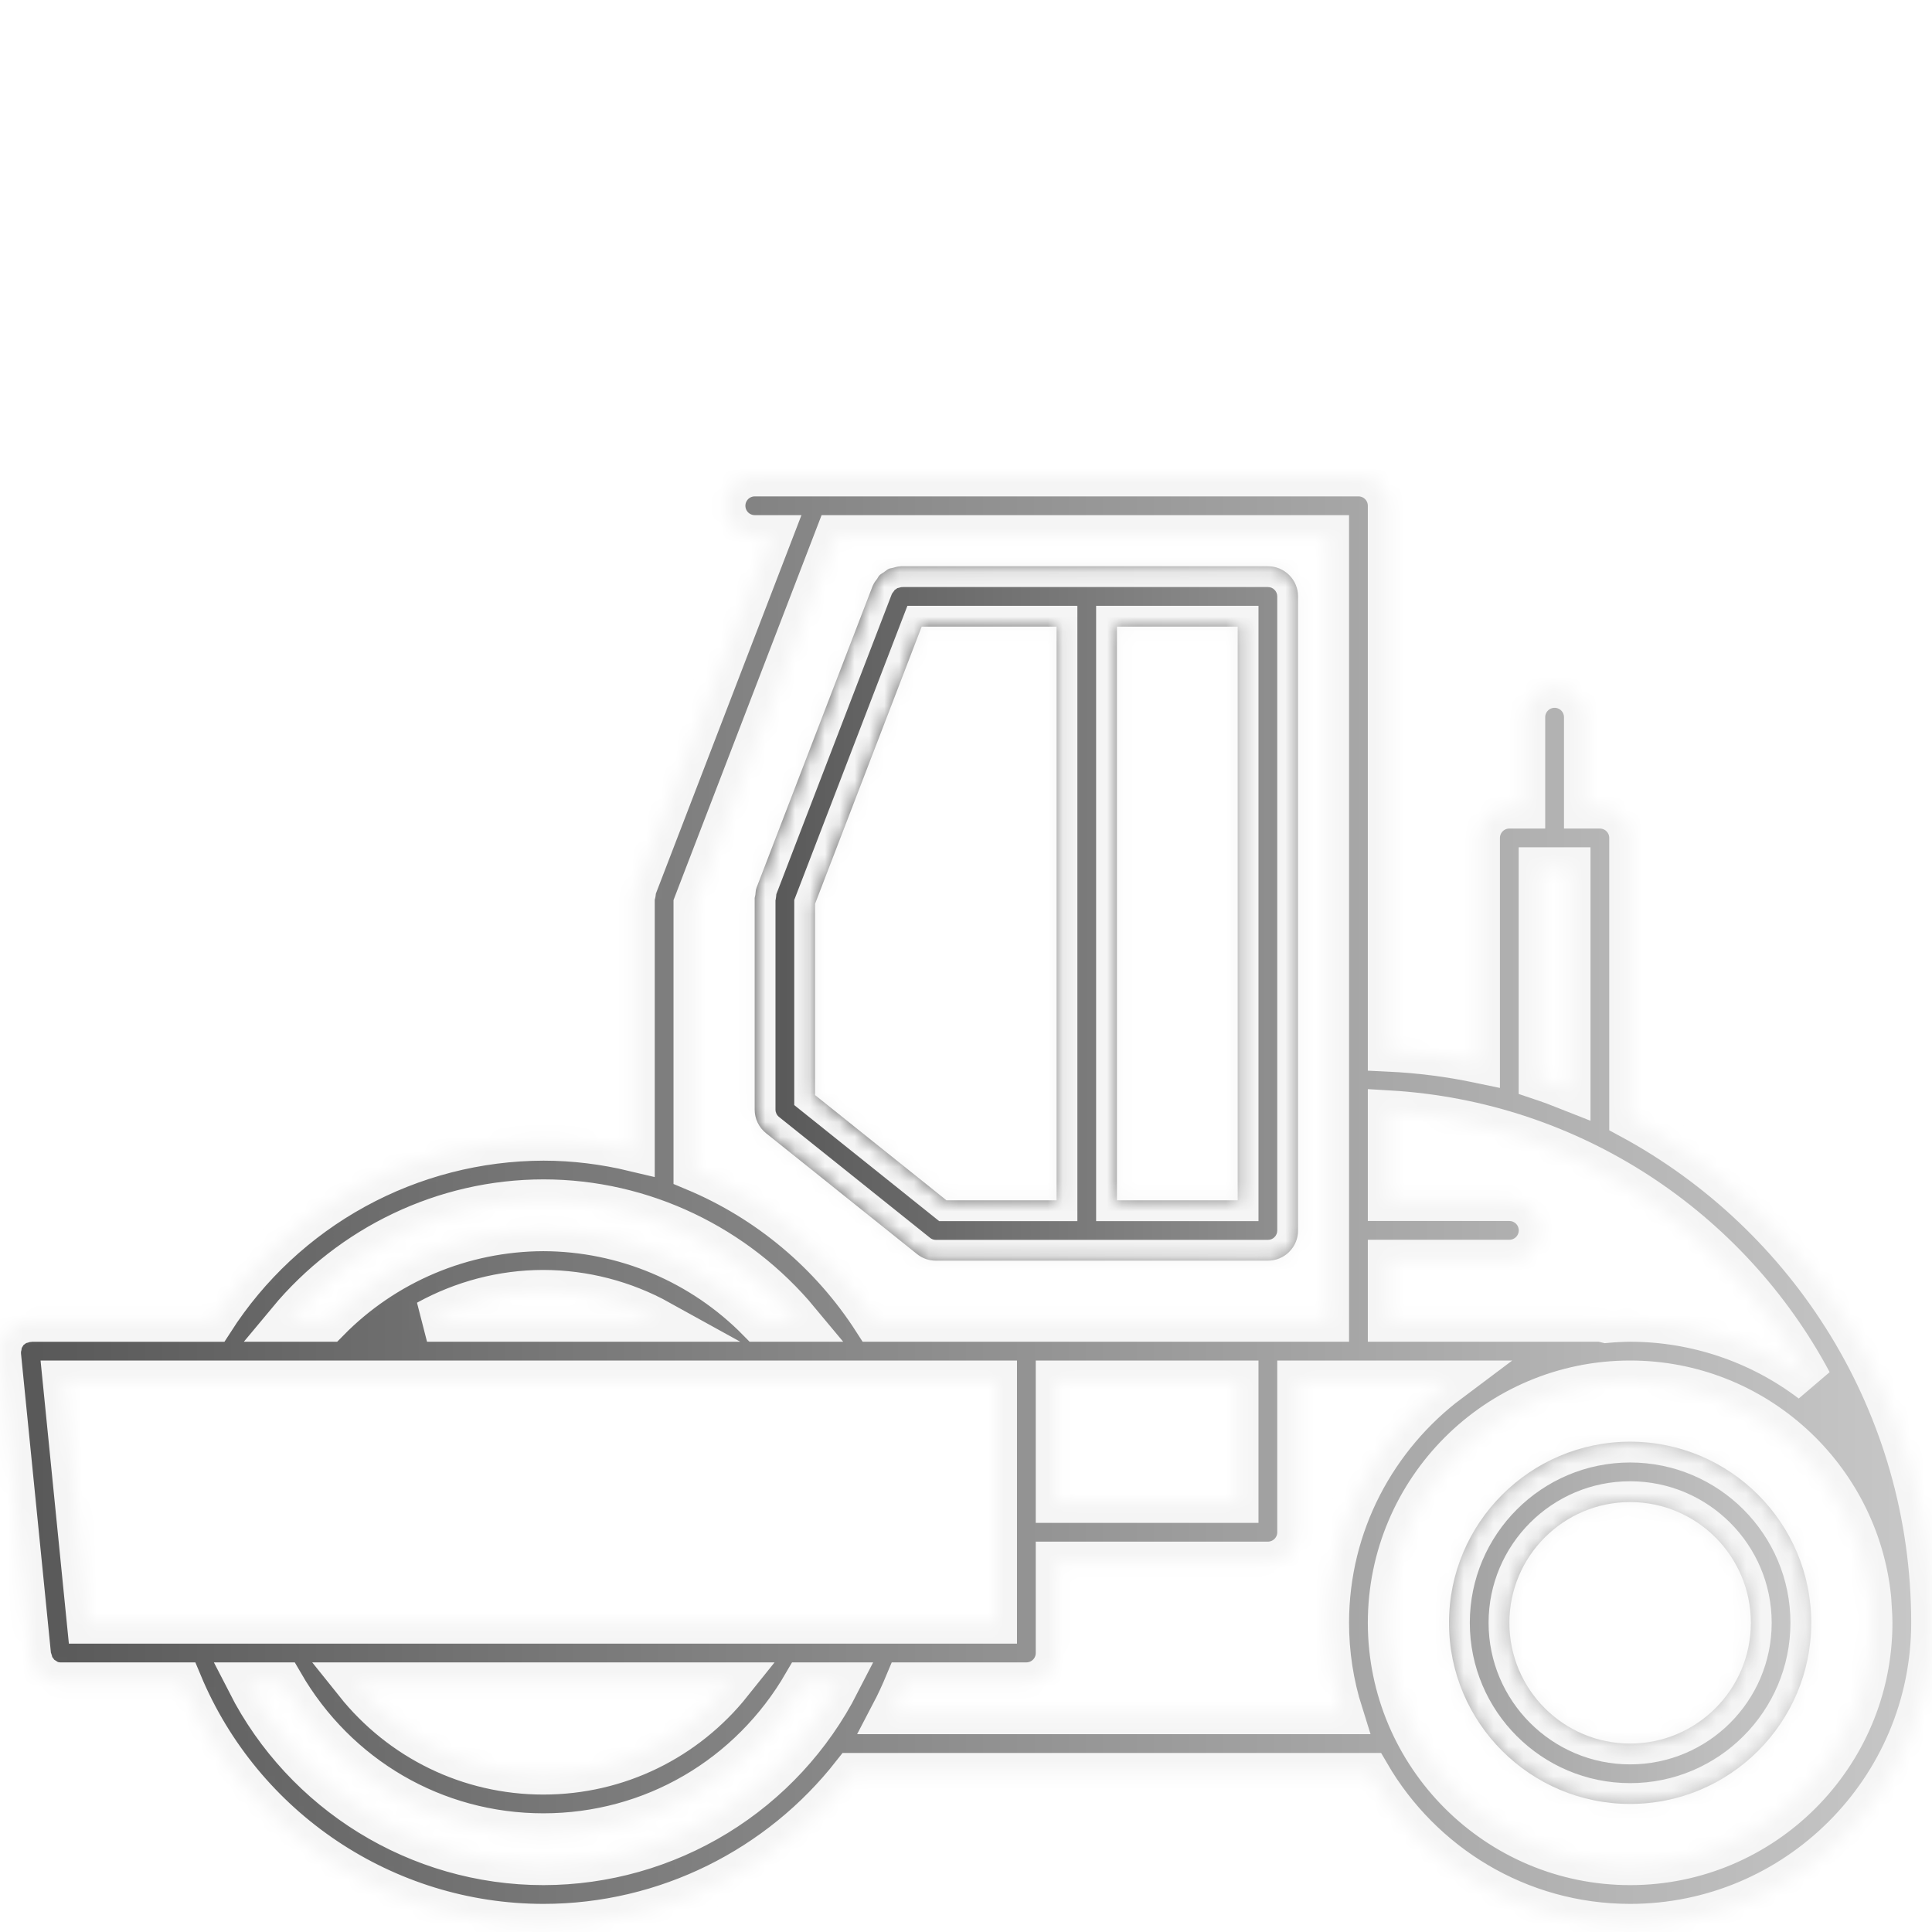 <?xml version="1.0" encoding="UTF-8"?> <svg xmlns="http://www.w3.org/2000/svg" width="130" height="130" viewBox="0 0 130 130" fill="none"> <g filter="url(#filter0_i_242_95)"> <mask id="path-1-inside-1_242_95" fill="white"> <path d="M109.688 129.508C102.19 129.508 95.643 125.411 92.125 119.352H57.375C52.459 125.63 44.838 129.508 36.573 129.508C25.89 129.508 16.289 123.03 12.212 113.258H4.06C3.799 113.257 3.54 113.205 3.299 113.104C3.213 113.069 3.146 113.006 3.065 112.962C2.927 112.88 2.787 112.805 2.671 112.693C2.596 112.622 2.543 112.531 2.48 112.446C2.389 112.33 2.297 112.22 2.234 112.082C2.188 111.98 2.169 111.871 2.139 111.759C2.106 111.647 2.054 111.548 2.041 111.43L0.01 91.118C0.006 91.081 0.022 91.05 0.02 91.014C0.018 90.979 0 90.951 0 90.914C0 90.809 0.043 90.717 0.059 90.618C0.081 90.484 0.093 90.35 0.138 90.224C0.183 90.098 0.256 89.994 0.323 89.882C0.39 89.771 0.451 89.661 0.536 89.566C0.624 89.468 0.729 89.397 0.833 89.318C0.938 89.241 1.036 89.161 1.154 89.105C1.274 89.046 1.406 89.019 1.538 88.985C1.637 88.958 1.722 88.906 1.828 88.895C1.863 88.893 1.893 88.907 1.928 88.906C1.964 88.906 1.995 88.885 2.031 88.885H14.337C16.728 85.157 20.016 82.088 23.901 79.958C27.785 77.829 32.141 76.708 36.571 76.698C38.645 76.698 40.682 76.958 42.656 77.429V60.45C42.656 60.326 42.705 60.218 42.727 60.1C42.75 59.972 42.744 59.846 42.79 59.721L51.89 36.062H50.787C50.249 36.062 49.732 35.849 49.351 35.468C48.97 35.087 48.756 34.57 48.756 34.031C48.756 33.492 48.97 32.976 49.351 32.595C49.732 32.214 50.249 32 50.787 32H91.406C91.945 32 92.462 32.214 92.843 32.595C93.224 32.976 93.438 33.492 93.438 34.031V70.707C95.485 70.802 97.521 71.061 99.527 71.481V56.383C99.527 55.844 99.741 55.328 100.122 54.947C100.503 54.566 101.02 54.352 101.558 54.352H102.574V48.258C102.574 47.719 102.788 47.203 103.169 46.822C103.55 46.441 104.067 46.227 104.605 46.227C105.144 46.227 105.661 46.441 106.042 46.822C106.423 47.203 106.637 47.719 106.637 48.258V54.352H107.652C108.191 54.352 108.708 54.566 109.088 54.947C109.469 55.328 109.683 55.844 109.683 56.383V75.219C121.767 81.743 130 94.524 130 109.196C130 120.396 120.888 129.508 109.688 129.508ZM90.311 115.289C89.689 113.318 89.374 111.263 89.375 109.196C89.375 102.549 92.601 96.653 97.551 92.946H87.344V103.102C87.344 103.641 87.13 104.157 86.749 104.538C86.368 104.919 85.851 105.133 85.312 105.133H71.094V111.227C71.094 111.766 70.88 112.282 70.499 112.663C70.118 113.044 69.601 113.258 69.062 113.258H60.935C60.645 113.953 60.332 114.631 59.987 115.289H90.311ZM71.094 92.946V101.071H83.281V92.946H71.094ZM4.276 92.946L5.901 109.196H67.031V92.946H4.276ZM44.393 88.883C41.996 87.556 39.302 86.857 36.562 86.852C33.8 86.852 31.113 87.573 28.734 88.883H44.393ZM23.92 113.258C26.963 117.065 31.543 119.352 36.562 119.352C41.582 119.352 46.162 117.065 49.207 113.258H23.92ZM36.571 125.446C40.686 125.44 44.721 124.299 48.23 122.149C51.74 119.999 54.588 116.922 56.463 113.258H54.102C50.466 119.537 43.885 123.414 36.562 123.414C29.24 123.414 22.659 119.535 19.027 113.258H16.679C20.455 120.648 28.114 125.446 36.571 125.446ZM19.39 88.883H22.1C23.987 86.96 26.237 85.431 28.72 84.385C31.203 83.339 33.868 82.796 36.562 82.789C39.257 82.796 41.923 83.338 44.407 84.384C46.89 85.43 49.14 86.959 51.027 88.883H53.755C49.548 83.817 43.262 80.758 36.571 80.758C29.882 80.758 23.597 83.817 19.39 88.883ZM46.719 60.825V78.735C51.686 80.81 55.903 84.349 58.809 88.881H89.375V36.062H56.245L46.719 60.825ZM105.621 58.412H103.59V72.603C104.276 72.832 104.953 73.082 105.621 73.348V58.412ZM93.438 74.768V80.758H101.562C102.101 80.758 102.618 80.972 102.999 81.353C103.38 81.734 103.594 82.251 103.594 82.789C103.594 83.328 103.38 83.845 102.999 84.226C102.618 84.607 102.101 84.821 101.562 84.821H93.438V88.883H107.656C107.8 88.883 107.928 88.936 108.065 88.966C108.604 88.917 109.146 88.889 109.688 88.883C114.09 88.885 118.372 90.326 121.879 92.988C116.364 82.663 105.757 75.491 93.438 74.768ZM125.854 107.538C125.019 99.354 118.089 92.946 109.688 92.946C100.728 92.946 93.438 100.236 93.438 109.196C93.438 118.155 100.728 125.446 109.688 125.446C118.647 125.446 125.938 118.155 125.938 109.196C125.938 108.637 125.881 108.091 125.854 107.538Z"></path> </mask> <path d="M109.688 129.508C102.19 129.508 95.643 125.411 92.125 119.352H57.375C52.459 125.63 44.838 129.508 36.573 129.508C25.89 129.508 16.289 123.03 12.212 113.258H4.06C3.799 113.257 3.54 113.205 3.299 113.104C3.213 113.069 3.146 113.006 3.065 112.962C2.927 112.88 2.787 112.805 2.671 112.693C2.596 112.622 2.543 112.531 2.48 112.446C2.389 112.33 2.297 112.22 2.234 112.082C2.188 111.98 2.169 111.871 2.139 111.759C2.106 111.647 2.054 111.548 2.041 111.43L0.01 91.118C0.006 91.081 0.022 91.05 0.02 91.014C0.018 90.979 0 90.951 0 90.914C0 90.809 0.043 90.717 0.059 90.618C0.081 90.484 0.093 90.35 0.138 90.224C0.183 90.098 0.256 89.994 0.323 89.882C0.39 89.771 0.451 89.661 0.536 89.566C0.624 89.468 0.729 89.397 0.833 89.318C0.938 89.241 1.036 89.161 1.154 89.105C1.274 89.046 1.406 89.019 1.538 88.985C1.637 88.958 1.722 88.906 1.828 88.895C1.863 88.893 1.893 88.907 1.928 88.906C1.964 88.906 1.995 88.885 2.031 88.885H14.337C16.728 85.157 20.016 82.088 23.901 79.958C27.785 77.829 32.141 76.708 36.571 76.698C38.645 76.698 40.682 76.958 42.656 77.429V60.45C42.656 60.326 42.705 60.218 42.727 60.1C42.75 59.972 42.744 59.846 42.79 59.721L51.89 36.062H50.787C50.249 36.062 49.732 35.849 49.351 35.468C48.97 35.087 48.756 34.57 48.756 34.031C48.756 33.492 48.97 32.976 49.351 32.595C49.732 32.214 50.249 32 50.787 32H91.406C91.945 32 92.462 32.214 92.843 32.595C93.224 32.976 93.438 33.492 93.438 34.031V70.707C95.485 70.802 97.521 71.061 99.527 71.481V56.383C99.527 55.844 99.741 55.328 100.122 54.947C100.503 54.566 101.02 54.352 101.558 54.352H102.574V48.258C102.574 47.719 102.788 47.203 103.169 46.822C103.55 46.441 104.067 46.227 104.605 46.227C105.144 46.227 105.661 46.441 106.042 46.822C106.423 47.203 106.637 47.719 106.637 48.258V54.352H107.652C108.191 54.352 108.708 54.566 109.088 54.947C109.469 55.328 109.683 55.844 109.683 56.383V75.219C121.767 81.743 130 94.524 130 109.196C130 120.396 120.888 129.508 109.688 129.508ZM90.311 115.289C89.689 113.318 89.374 111.263 89.375 109.196C89.375 102.549 92.601 96.653 97.551 92.946H87.344V103.102C87.344 103.641 87.13 104.157 86.749 104.538C86.368 104.919 85.851 105.133 85.312 105.133H71.094V111.227C71.094 111.766 70.88 112.282 70.499 112.663C70.118 113.044 69.601 113.258 69.062 113.258H60.935C60.645 113.953 60.332 114.631 59.987 115.289H90.311ZM71.094 92.946V101.071H83.281V92.946H71.094ZM4.276 92.946L5.901 109.196H67.031V92.946H4.276ZM44.393 88.883C41.996 87.556 39.302 86.857 36.562 86.852C33.8 86.852 31.113 87.573 28.734 88.883H44.393ZM23.92 113.258C26.963 117.065 31.543 119.352 36.562 119.352C41.582 119.352 46.162 117.065 49.207 113.258H23.92ZM36.571 125.446C40.686 125.44 44.721 124.299 48.23 122.149C51.74 119.999 54.588 116.922 56.463 113.258H54.102C50.466 119.537 43.885 123.414 36.562 123.414C29.24 123.414 22.659 119.535 19.027 113.258H16.679C20.455 120.648 28.114 125.446 36.571 125.446ZM19.39 88.883H22.1C23.987 86.96 26.237 85.431 28.72 84.385C31.203 83.339 33.868 82.796 36.562 82.789C39.257 82.796 41.923 83.338 44.407 84.384C46.89 85.43 49.14 86.959 51.027 88.883H53.755C49.548 83.817 43.262 80.758 36.571 80.758C29.882 80.758 23.597 83.817 19.39 88.883ZM46.719 60.825V78.735C51.686 80.81 55.903 84.349 58.809 88.881H89.375V36.062H56.245L46.719 60.825ZM105.621 58.412H103.59V72.603C104.276 72.832 104.953 73.082 105.621 73.348V58.412ZM93.438 74.768V80.758H101.562C102.101 80.758 102.618 80.972 102.999 81.353C103.38 81.734 103.594 82.251 103.594 82.789C103.594 83.328 103.38 83.845 102.999 84.226C102.618 84.607 102.101 84.821 101.562 84.821H93.438V88.883H107.656C107.8 88.883 107.928 88.936 108.065 88.966C108.604 88.917 109.146 88.889 109.688 88.883C114.09 88.885 118.372 90.326 121.879 92.988C116.364 82.663 105.757 75.491 93.438 74.768ZM125.854 107.538C125.019 99.354 118.089 92.946 109.688 92.946C100.728 92.946 93.438 100.236 93.438 109.196C93.438 118.155 100.728 125.446 109.688 125.446C118.647 125.446 125.938 118.155 125.938 109.196C125.938 108.637 125.881 108.091 125.854 107.538Z" fill="url(#paint0_linear_242_95)" stroke="#F5F5F5" stroke-width="2.8" mask="url(#path-1-inside-1_242_95)"></path> <mask id="path-2-inside-2_242_95" fill="white"> <path d="M109.688 121.383C102.966 121.383 97.5 115.917 97.5 109.196C97.5 102.474 102.966 97.008 109.688 97.008C116.409 97.008 121.875 102.474 121.875 109.196C121.875 115.917 116.409 121.383 109.688 121.383ZM109.688 101.071C105.207 101.071 101.562 104.715 101.562 109.196C101.562 113.677 105.207 117.321 109.688 117.321C114.168 117.321 117.812 113.677 117.812 109.196C117.812 104.715 114.168 101.071 109.688 101.071ZM85.312 84.829H62.973C62.511 84.829 62.063 84.672 61.703 84.382L51.543 76.249C51.305 76.058 51.113 75.817 50.981 75.542C50.849 75.268 50.781 74.967 50.781 74.662V60.448C50.781 60.366 50.818 60.299 50.826 60.222C50.844 60.054 50.848 59.883 50.911 59.718L58.727 39.404C58.732 39.394 58.742 39.388 58.746 39.376C58.809 39.215 58.916 39.085 59.018 38.951C59.073 38.874 59.111 38.78 59.178 38.711C59.266 38.622 59.382 38.569 59.483 38.496C59.595 38.419 59.694 38.325 59.818 38.27C59.895 38.236 59.989 38.236 60.072 38.212C60.243 38.163 60.413 38.108 60.594 38.106L60.625 38.1H85.312C85.851 38.1 86.368 38.314 86.749 38.695C87.13 39.076 87.344 39.592 87.344 40.131V82.796C87.344 83.062 87.292 83.327 87.19 83.573C87.088 83.82 86.938 84.044 86.749 84.233C86.561 84.422 86.337 84.572 86.09 84.674C85.844 84.776 85.579 84.829 85.312 84.829ZM63.686 80.766H71.094V42.164H62.018L54.844 60.817V73.687L63.686 80.766ZM83.281 42.164H75.156V80.766H83.281V42.164Z"></path> </mask> <path d="M109.688 121.383C102.966 121.383 97.5 115.917 97.5 109.196C97.5 102.474 102.966 97.008 109.688 97.008C116.409 97.008 121.875 102.474 121.875 109.196C121.875 115.917 116.409 121.383 109.688 121.383ZM109.688 101.071C105.207 101.071 101.562 104.715 101.562 109.196C101.562 113.677 105.207 117.321 109.688 117.321C114.168 117.321 117.812 113.677 117.812 109.196C117.812 104.715 114.168 101.071 109.688 101.071ZM85.312 84.829H62.973C62.511 84.829 62.063 84.672 61.703 84.382L51.543 76.249C51.305 76.058 51.113 75.817 50.981 75.542C50.849 75.268 50.781 74.967 50.781 74.662V60.448C50.781 60.366 50.818 60.299 50.826 60.222C50.844 60.054 50.848 59.883 50.911 59.718L58.727 39.404C58.732 39.394 58.742 39.388 58.746 39.376C58.809 39.215 58.916 39.085 59.018 38.951C59.073 38.874 59.111 38.78 59.178 38.711C59.266 38.622 59.382 38.569 59.483 38.496C59.595 38.419 59.694 38.325 59.818 38.27C59.895 38.236 59.989 38.236 60.072 38.212C60.243 38.163 60.413 38.108 60.594 38.106L60.625 38.1H85.312C85.851 38.1 86.368 38.314 86.749 38.695C87.13 39.076 87.344 39.592 87.344 40.131V82.796C87.344 83.062 87.292 83.327 87.19 83.573C87.088 83.82 86.938 84.044 86.749 84.233C86.561 84.422 86.337 84.572 86.09 84.674C85.844 84.776 85.579 84.829 85.312 84.829ZM63.686 80.766H71.094V42.164H62.018L54.844 60.817V73.687L63.686 80.766ZM83.281 42.164H75.156V80.766H83.281V42.164Z" fill="url(#paint1_linear_242_95)"></path> <path d="M85.312 84.829V83.429V84.829ZM62.973 84.829L62.971 83.429H62.973V84.829ZM61.703 84.382L62.578 83.289L62.582 83.292L61.703 84.382ZM51.543 76.249L50.668 77.342L50.668 77.342L51.543 76.249ZM50.781 74.662H52.181V74.663L50.781 74.662ZM50.826 60.222L49.434 60.076L49.434 60.071L50.826 60.222ZM50.911 59.718L49.604 59.218L49.605 59.216L50.911 59.718ZM58.727 39.404L57.421 38.901L57.424 38.893L57.428 38.884L58.727 39.404ZM58.746 39.376L57.418 38.933L57.429 38.898L57.443 38.864L58.746 39.376ZM59.018 38.951L60.159 39.762L60.147 39.779L60.134 39.796L59.018 38.951ZM59.178 38.711L58.174 37.736L58.177 37.733L59.178 38.711ZM59.483 38.496L58.665 37.36L58.676 37.352L58.687 37.344L59.483 38.496ZM59.818 38.27L60.39 39.548L60.385 39.551L59.818 38.27ZM60.072 38.212L59.679 36.868L59.688 36.865L60.072 38.212ZM60.594 38.106L60.869 39.479L60.741 39.504L60.61 39.506L60.594 38.106ZM60.625 38.1L60.35 36.727L60.486 36.7H60.625V38.1ZM87.344 82.796L85.944 82.797V82.796H87.344ZM63.686 80.766V82.166H63.194L62.811 81.859L63.686 80.766ZM71.094 80.766H72.494V82.166H71.094V80.766ZM71.094 42.164V40.764H72.494V42.164H71.094ZM62.018 42.164L60.711 41.662L61.057 40.764H62.018V42.164ZM54.844 60.817H53.444V60.557L53.537 60.315L54.844 60.817ZM54.844 73.687L53.969 74.78L53.444 74.36V73.687H54.844ZM83.281 42.164V40.764H84.681V42.164H83.281ZM75.156 42.164H73.756V40.764H75.156V42.164ZM75.156 80.766V82.166H73.756V80.766H75.156ZM83.281 80.766H84.681V82.166H83.281V80.766ZM109.688 122.783C102.193 122.783 96.1 116.69 96.1 109.196H98.9C98.9 115.144 103.739 119.983 109.688 119.983V122.783ZM96.1 109.196C96.1 101.701 102.193 95.608 109.688 95.608V98.408C103.739 98.408 98.9 103.247 98.9 109.196H96.1ZM109.688 95.608C117.182 95.608 123.275 101.701 123.275 109.196H120.475C120.475 103.247 115.636 98.408 109.688 98.408V95.608ZM123.275 109.196C123.275 116.69 117.182 122.783 109.688 122.783V119.983C115.636 119.983 120.475 115.144 120.475 109.196H123.275ZM109.688 102.471C105.98 102.471 102.962 105.488 102.962 109.196H100.163C100.163 103.941 104.433 99.671 109.688 99.671V102.471ZM102.962 109.196C102.962 112.903 105.98 115.921 109.688 115.921V118.721C104.433 118.721 100.163 114.45 100.163 109.196H102.962ZM109.688 115.921C113.395 115.921 116.412 112.903 116.412 109.196H119.213C119.213 114.45 114.942 118.721 109.688 118.721V115.921ZM116.412 109.196C116.412 105.488 113.395 102.471 109.688 102.471V99.671C114.942 99.671 119.213 103.941 119.213 109.196H116.412ZM85.312 86.229H62.973V83.429H85.312V86.229ZM62.975 86.229C62.193 86.23 61.434 85.963 60.825 85.472L62.582 83.292C62.692 83.381 62.829 83.429 62.971 83.429L62.975 86.229ZM60.828 85.475L50.668 77.342L52.418 75.156L62.578 83.289L60.828 85.475ZM50.668 77.342C50.266 77.02 49.942 76.612 49.719 76.148L52.243 74.936C52.284 75.022 52.344 75.097 52.418 75.156L50.668 77.342ZM49.719 76.148C49.497 75.684 49.381 75.176 49.381 74.662L52.181 74.663C52.181 74.758 52.203 74.851 52.243 74.936L49.719 76.148ZM49.381 74.662V60.448H52.181V74.662H49.381ZM49.381 60.448C49.381 60.203 49.438 60.009 49.452 59.959C49.464 59.914 49.458 59.935 49.457 59.941C49.452 59.959 49.441 60.008 49.434 60.076L52.218 60.369C52.207 60.474 52.188 60.561 52.174 60.616C52.167 60.643 52.161 60.667 52.157 60.681C52.155 60.689 52.153 60.696 52.152 60.7C52.151 60.704 52.15 60.706 52.15 60.708C52.149 60.711 52.15 60.706 52.152 60.697C52.155 60.687 52.159 60.67 52.163 60.648C52.172 60.602 52.181 60.533 52.181 60.448H49.381ZM49.434 60.071C49.435 60.059 49.456 59.604 49.604 59.218L52.219 60.219C52.241 60.161 52.243 60.126 52.24 60.153C52.238 60.166 52.236 60.186 52.232 60.225C52.229 60.256 52.224 60.317 52.218 60.373L49.434 60.071ZM49.605 59.216L57.421 38.901L60.034 39.907L52.218 60.221L49.605 59.216ZM57.428 38.884C57.485 38.739 57.555 38.634 57.598 38.575C57.619 38.546 57.637 38.523 57.647 38.512C57.651 38.506 57.655 38.502 57.656 38.5C57.657 38.499 57.658 38.498 57.657 38.499C57.657 38.499 57.657 38.499 57.657 38.499C57.657 38.499 57.657 38.5 57.656 38.5C57.654 38.503 57.642 38.517 57.627 38.536C57.612 38.556 57.591 38.585 57.568 38.621C57.544 38.657 57.517 38.702 57.491 38.755C57.465 38.808 57.439 38.867 57.418 38.933L60.074 39.818C60.028 39.957 59.967 40.067 59.916 40.146C59.891 40.185 59.868 40.216 59.851 40.238C59.835 40.259 59.822 40.275 59.817 40.281C59.816 40.282 59.812 40.287 59.814 40.284C59.815 40.283 59.818 40.28 59.822 40.275C59.829 40.266 59.845 40.246 59.865 40.219C59.905 40.164 59.972 40.063 60.027 39.924L57.428 38.884ZM57.443 38.864C57.594 38.478 57.858 38.164 57.902 38.105L60.134 39.796C60.119 39.817 60.103 39.836 60.091 39.852C60.078 39.869 60.068 39.883 60.058 39.895C60.039 39.921 60.029 39.935 60.022 39.944C60.01 39.962 60.029 39.939 60.049 39.887L57.443 38.864ZM57.877 38.14C57.86 38.164 57.851 38.179 57.855 38.172C57.857 38.169 57.86 38.164 57.867 38.153C57.872 38.143 57.882 38.127 57.892 38.11C57.928 38.05 58.022 37.893 58.174 37.736L60.183 39.686C60.229 39.639 60.26 39.598 60.276 39.575C60.292 39.552 60.3 39.538 60.295 39.546C60.293 39.55 60.29 39.555 60.284 39.566C60.278 39.576 60.269 39.592 60.258 39.609C60.238 39.643 60.204 39.699 60.159 39.762L57.877 38.14ZM58.177 37.733C58.335 37.571 58.495 37.467 58.573 37.417C58.594 37.404 58.613 37.392 58.627 37.383C58.643 37.373 58.652 37.368 58.661 37.362C58.678 37.351 58.675 37.352 58.665 37.36L60.301 39.632C60.24 39.676 60.185 39.711 60.149 39.734C60.132 39.745 60.113 39.756 60.103 39.762C60.091 39.77 60.084 39.775 60.078 39.778C60.067 39.785 60.075 39.78 60.092 39.768C60.11 39.754 60.142 39.728 60.18 39.69L58.177 37.733ZM58.687 37.344C58.687 37.344 58.689 37.343 58.695 37.339C58.7 37.335 58.708 37.329 58.719 37.321C58.735 37.308 58.779 37.275 58.818 37.246C58.901 37.185 59.053 37.078 59.252 36.99L60.385 39.551C60.425 39.533 60.453 39.517 60.467 39.508C60.481 39.499 60.485 39.496 60.474 39.504C60.469 39.507 60.462 39.513 60.451 39.521C60.446 39.525 60.44 39.529 60.434 39.534C60.427 39.539 60.419 39.545 60.411 39.551C60.381 39.574 60.334 39.61 60.279 39.648L58.687 37.344ZM59.247 36.992C59.361 36.941 59.463 36.911 59.539 36.892C59.613 36.873 59.676 36.862 59.709 36.857C59.724 36.854 59.743 36.851 59.748 36.85C59.757 36.849 59.758 36.849 59.756 36.849C59.754 36.849 59.723 36.855 59.679 36.868L60.465 39.555C60.38 39.58 60.306 39.595 60.26 39.603C60.237 39.608 60.217 39.611 60.203 39.613C60.198 39.614 60.189 39.615 60.186 39.616C60.182 39.617 60.179 39.617 60.177 39.617C60.173 39.618 60.175 39.618 60.182 39.617C60.188 39.615 60.201 39.613 60.219 39.608C60.253 39.6 60.315 39.582 60.39 39.548L59.247 36.992ZM59.688 36.865C59.782 36.839 60.165 36.711 60.578 36.706L60.61 39.506C60.655 39.505 60.673 39.499 60.645 39.505C60.632 39.508 60.611 39.514 60.579 39.523C60.563 39.527 60.546 39.532 60.525 39.538C60.505 39.544 60.481 39.551 60.457 39.558L59.688 36.865ZM60.32 36.733L60.35 36.727L60.899 39.473L60.869 39.479L60.32 36.733ZM60.625 36.7H85.312V39.5H60.625V36.7ZM85.312 36.7C86.222 36.7 87.095 37.061 87.739 37.705L85.759 39.685C85.641 39.566 85.48 39.5 85.312 39.5V36.7ZM87.739 37.705C88.382 38.348 88.744 39.221 88.744 40.131H85.944C85.944 39.964 85.877 39.803 85.759 39.685L87.739 37.705ZM88.744 40.131V82.796H85.944V40.131H88.744ZM88.744 82.794C88.744 83.245 88.656 83.692 88.484 84.108L85.896 83.039C85.928 82.962 85.944 82.88 85.944 82.797L88.744 82.794ZM88.484 84.108C88.311 84.525 88.059 84.904 87.74 85.223L85.759 83.244C85.818 83.185 85.864 83.115 85.896 83.039L88.484 84.108ZM87.74 85.223C87.421 85.541 87.043 85.795 86.626 85.967L85.554 83.381C85.631 83.349 85.701 83.302 85.759 83.244L87.74 85.223ZM86.626 85.967C86.21 86.14 85.763 86.229 85.312 86.229V83.429C85.395 83.429 85.478 83.412 85.554 83.381L86.626 85.967ZM63.686 79.366H71.094V82.166H63.686V79.366ZM69.694 80.766V42.164H72.494V80.766H69.694ZM71.094 43.564H62.018V40.764H71.094V43.564ZM63.325 42.667L56.15 61.32L53.537 60.315L60.711 41.662L63.325 42.667ZM56.244 60.817V73.687H53.444V60.817H56.244ZM55.719 72.594L64.561 79.673L62.811 81.859L53.969 74.78L55.719 72.594ZM83.281 43.564H75.156V40.764H83.281V43.564ZM76.556 42.164V80.766H73.756V42.164H76.556ZM75.156 79.366H83.281V82.166H75.156V79.366ZM81.881 80.766V42.164H84.681V80.766H81.881Z" fill="#F5F5F5" mask="url(#path-2-inside-2_242_95)"></path> </g> <defs> <filter id="filter0_i_242_95" x="0" y="32" width="130" height="97.508" filterUnits="userSpaceOnUse" color-interpolation-filters="sRGB"> <feFlood flood-opacity="0" result="BackgroundImageFix"></feFlood> <feBlend mode="normal" in="SourceGraphic" in2="BackgroundImageFix" result="shape"></feBlend> <feColorMatrix in="SourceAlpha" type="matrix" values="0 0 0 0 0 0 0 0 0 0 0 0 0 0 0 0 0 0 127 0" result="hardAlpha"></feColorMatrix> <feOffset></feOffset> <feGaussianBlur stdDeviation="1"></feGaussianBlur> <feComposite in2="hardAlpha" operator="arithmetic" k2="-1" k3="1"></feComposite> <feColorMatrix type="matrix" values="0 0 0 0 0.961 0 0 0 0 0.961 0 0 0 0 0.961 0 0 0 1 0"></feColorMatrix> <feBlend mode="normal" in2="shape" result="effect1_innerShadow_242_95"></feBlend> </filter> <linearGradient id="paint0_linear_242_95" x1="130" y1="32" x2="2.48481e-07" y2="32.006" gradientUnits="userSpaceOnUse"> <stop stop-color="#C8C8C8"></stop> <stop offset="1" stop-color="#575757"></stop> </linearGradient> <linearGradient id="paint1_linear_242_95" x1="121.875" y1="38.1" x2="50.781" y2="38.102" gradientUnits="userSpaceOnUse"> <stop stop-color="#C8C8C8"></stop> <stop offset="1" stop-color="#575757"></stop> </linearGradient> </defs> </svg> 